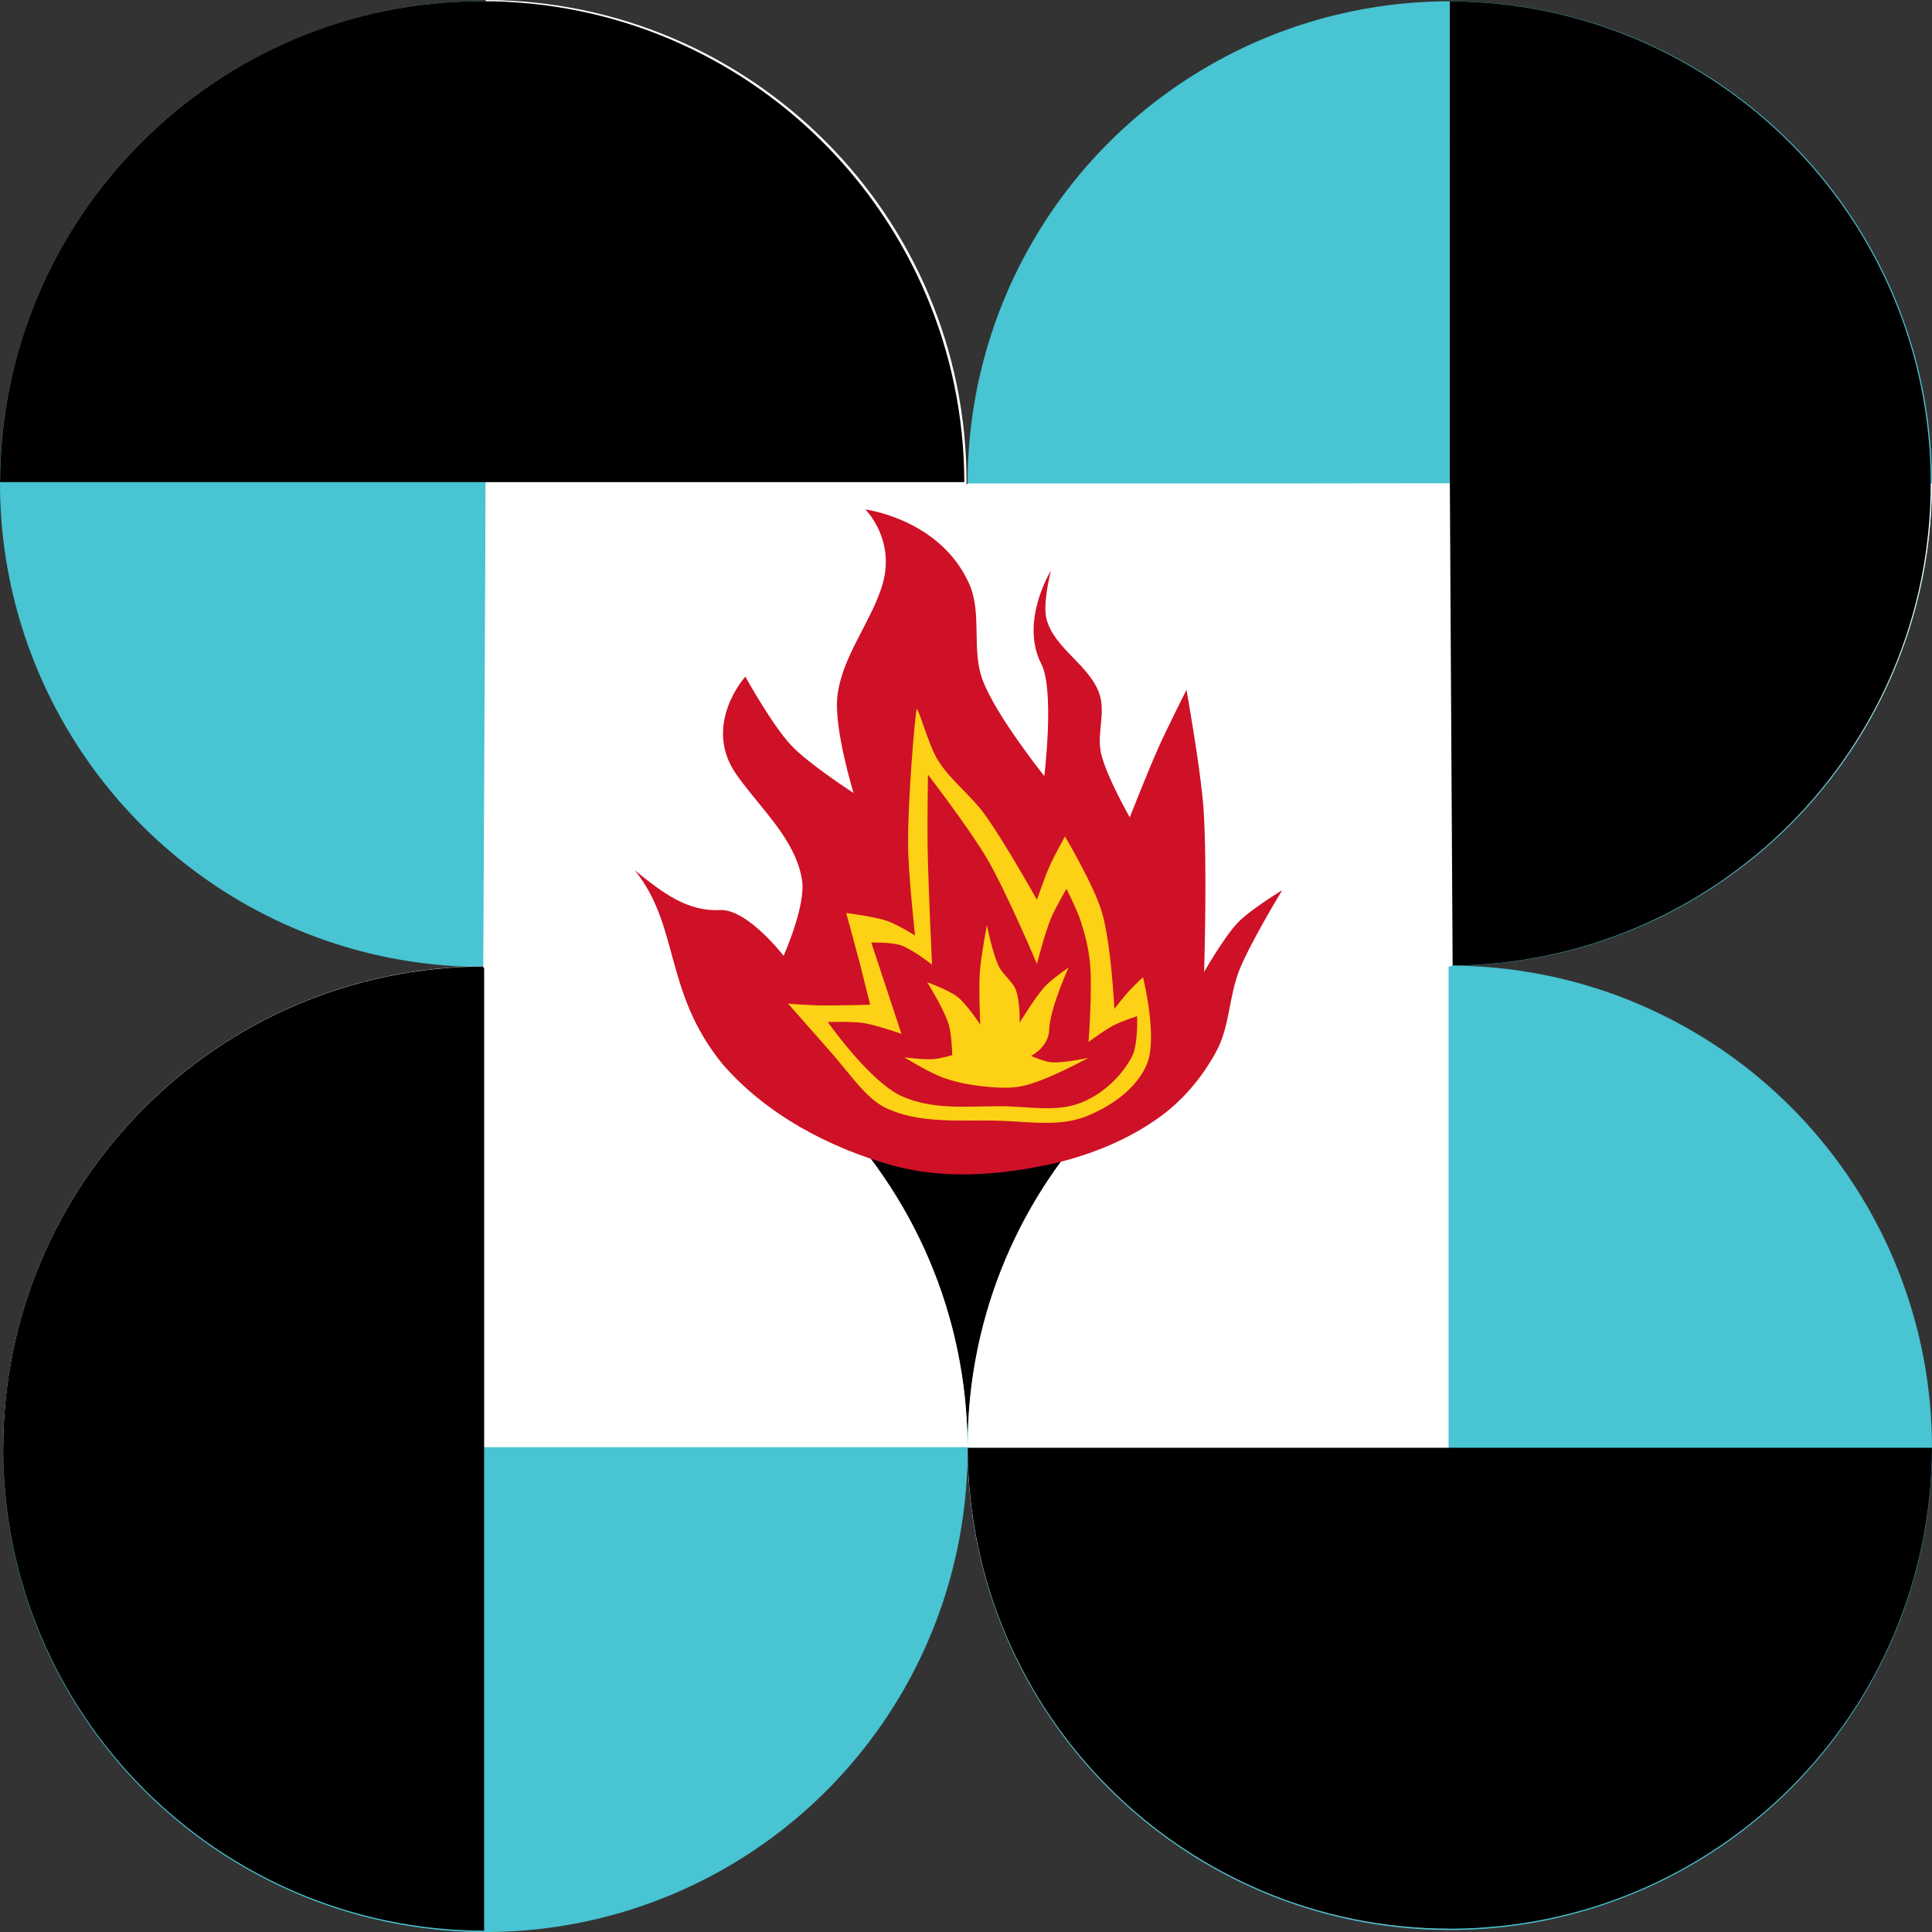 <?xml version="1.0" encoding="UTF-8" standalone="no"?>
<!-- Created with Inkscape (http://www.inkscape.org/) -->

<svg
   xmlns:dc="http://purl.org/dc/elements/1.1/"
   xmlns:cc="http://creativecommons.org/ns#"
   xmlns:rdf="http://www.w3.org/1999/02/22-rdf-syntax-ns#"
   xmlns:svg="http://www.w3.org/2000/svg"
   xmlns="http://www.w3.org/2000/svg"
   xmlns:sodipodi="http://sodipodi.sourceforge.net/DTD/sodipodi-0.dtd"
   xmlns:inkscape="http://www.inkscape.org/namespaces/inkscape"
   width="640"
   height="640"
   id="svg6486"
   version="1.1"
   inkscape:version="0.48.5 r10040"
   sodipodi:docname="New document 25">
  <rect width="100%" height="100%" fill="#333333" stroke="none"/>
  <title
     id="title10196">Philippine Science High School System (PSHS)</title>
  <defs
     id="defs6488">
	
	
	
	
	
	

		
		
		
	
		
		
		
	
		
		
		
	
		
		
		
	</defs>
  <sodipodi:namedview
     id="base"
     pagecolor="#ffffff"
     bordercolor="#666666"
     borderopacity="1.0"
     inkscape:pageopacity="0.0"
     inkscape:pageshadow="2"
     inkscape:zoom="0.36230469"
     inkscape:cx="-114.72032"
     inkscape:cy="424.20198"
     inkscape:document-units="px"
     inkscape:current-layer="layer1"
     showgrid="false"
     inkscape:snap-bbox="true"
     inkscape:bbox-paths="true"
     inkscape:bbox-nodes="true"
     inkscape:snap-bbox-edge-midpoints="true"
     inkscape:snap-bbox-midpoints="true"
     inkscape:object-paths="true"
     inkscape:snap-intersection-paths="true"
     inkscape:object-nodes="true"
     inkscape:snap-midpoints="true"
     inkscape:snap-smooth-nodes="true"
     inkscape:snap-object-midpoints="true"
     inkscape:snap-center="true"
     inkscape:snap-page="true"
     inkscape:snap-global="true"
     fit-margin-top="0"
     fit-margin-left="0"
     fit-margin-right="0"
     fit-margin-bottom="0"
     inkscape:window-width="1366"
     inkscape:window-height="705"
     inkscape:window-x="-8"
     inkscape:window-y="-8"
     inkscape:window-maximized="1" />
  <g
     inkscape:label="Layer 1"
     inkscape:groupmode="layer"
     id="layer1"
     transform="translate(-41.223,-19.241)">
    <g
       id="g10176">
      <rect
         id="rect6619"
         height="319.459"
         width="319.468"
         y="179.822"
         x="201.312" />
      <circle
         transform="matrix(8.874,0,0,8.874,30.618,5.016)"
         id="circle6621"
         r="18"
         cy="19.699"
         cx="19.235"
         sodipodi:cx="19.235001"
         sodipodi:cy="19.698999"
         sodipodi:rx="18"
         sodipodi:ry="18"
         style="fill:#48c4d3"
         d="m 37.235,19.699 c 0,9.941 -8.059,18 -18,18 -9.941,0 -18,-8.059 -18,-18 0,-9.941 8.059,-18 18,-18 9.941,0 18,8.059 18,18 z" />
      <circle
         transform="matrix(8.874,0,0,8.874,30.618,5.016)"
         d="m 37.195,19.648 c 0,9.941 -8.059,18 -18,18 -9.941,0 -18,-8.059 -18,-18 0,-9.941 8.059,-18 18,-18 9.941,0 18,8.059 18,18 z"
         style="fill:#48c4d3"
         sodipodi:ry="18"
         sodipodi:rx="18"
         sodipodi:cy="19.648001"
         sodipodi:cx="19.195"
         cx="19.195"
         cy="19.648"
         r="18"
         id="circle6625" />
      <path
         style="fill:#ffffff"
         inkscape:connector-curvature="0"
         d="m 202.093,338.655 c 88.013,-0.24 159.317,-71.621 159.317,-159.703 0,-88.073 -71.295,-159.481 -159.308,-159.712 l -0.009,319.414 z"
         id="path6627" />
      <path
         inkscape:connector-curvature="0"
         d="M 360.664,178.953 C 360.433,90.933 289.032,19.64 200.957,19.64 112.881,19.64 41.48,90.933 41.25,178.953 H 360.664 z"
         id="path6629" />
      <circle
         transform="matrix(8.874,0,0,8.874,30.618,5.016)"
         d="m 73.315,19.651 c 0,9.941 -8.059,18 -18,18 -9.941,0 -18,-8.059 -18,-18 0,-9.941 8.059,-18 18,-18 9.941,0 18,8.059 18,18 z"
         style="fill:#48c4d3"
         sodipodi:ry="18"
         sodipodi:rx="18"
         sodipodi:cy="19.650999"
         sodipodi:cx="55.314999"
         cx="55.315"
         cy="19.651"
         r="18"
         id="circle6633" />
      <path
         style="fill:#ffffff"
         inkscape:connector-curvature="0"
         d="m 361.791,179.396 c 0.24,88.011 71.614,159.303 159.698,159.303 88.075,0 159.485,-71.293 159.716,-159.303 l -319.414,0 z"
         id="path6635" />
      <path
         inkscape:connector-curvature="0"
         d="m 521.489,339.099 c 88.022,-0.24 159.317,-71.63 159.317,-159.703 0,-88.073 -71.295,-159.481 -159.308,-159.712 l -0.009,319.414 z"
         id="path6637" />
      <circle
         transform="matrix(8.874,0,0,8.874,30.618,5.016)"
         d="m 73.315,55.649 c 0,9.941 -8.059,18 -18,18 -9.941,0 -18,-8.059 -18,-18 0,-9.941 8.059,-18 18,-18 9.941,0 18,8.059 18,18 z"
         style="fill:#48c4d3"
         sodipodi:ry="18"
         sodipodi:rx="18"
         sodipodi:cy="55.648998"
         sodipodi:cx="55.314999"
         cx="55.315"
         cy="55.649"
         r="18"
         id="circle6641" />
      <path
         style="fill:#ffffff"
         inkscape:connector-curvature="0"
         d="m 521.081,338.718 c -88.013,0.24 -159.317,71.63 -159.317,159.703 0,88.073 71.303,159.481 159.317,159.72 V 338.718 z"
         id="path6643" />
      <path
         inkscape:connector-curvature="0"
         d="m 361.773,498.837 c 0.248,88.02 71.641,159.303 159.725,159.303 88.058,0 159.468,-71.284 159.707,-159.303 H 361.773 z"
         id="path6645" />
      <circle
         transform="matrix(8.874,0,0,8.874,30.618,5.016)"
         d="m 37.315,55.725 c 0,9.941 -8.059,18 -18,18 -9.941,0 -18,-8.059 -18,-18 0,-9.941 8.059,-18 18,-18 9.941,0 18,8.059 18,18 z"
         style="fill:#48c4d3"
         sodipodi:ry="18"
         sodipodi:rx="18"
         sodipodi:cy="55.724998"
         sodipodi:cx="19.315001"
         cx="19.315"
         cy="55.725"
         r="18"
         id="circle6649" />
      <path
         style="fill:#ffffff"
         inkscape:connector-curvature="0"
         d="M 361.738,498.651 C 361.498,410.631 290.106,339.339 202.031,339.339 c -88.084,0 -159.485,71.293 -159.725,159.303 l 319.432,0.009 z"
         id="path6651" />
      <path
         inkscape:connector-curvature="0"
         d="m 201.605,339.401 c -88.022,0.24 -159.317,71.63 -159.317,159.703 0,88.073 71.295,159.472 159.317,159.712 V 339.401 z"
         id="path6653" />
      <path
         sodipodi:nodetypes="cccccc"
         inkscape:connector-curvature="0"
         id="path10138"
         d="m 201.312,339.784 165.641,40.422 155.474,-41.083 -0.933,-159.727 -319.397,0.426 z"
         style="fill:#ffffff;stroke:none" />
      <path
         sodipodi:nodetypes="aaaaacacacacaaacscascsacacsacscca"
         inkscape:connector-curvature="0"
         id="path10130"
         d="m 337.155,405.377 c 15.996,4.398 33.507,3.286 49.768,0 13.753,-2.779 27.464,-8.063 38.79,-16.345 7.682,-5.618 14.056,-13.318 18.541,-21.713 4.38,-8.197 4.083,-18.218 7.563,-26.836 3.733,-9.244 14.15,-26.348 14.15,-26.348 0,0 -10.368,6.282 -14.549,10.581 -4.649,4.78 -11.311,16.499 -11.311,16.499 0,0 1.104,-36.481 -0.244,-54.647 -0.967,-13.029 -5.611,-38.79 -5.611,-38.79 0,0 -6.28,12.435 -9.131,18.787 -3.456,7.704 -9.654,23.418 -9.654,23.418 0,0 -7.798,-13.664 -9.514,-21.225 -1.441,-6.346 1.558,-13.339 -0.488,-19.517 -3.192,-9.638 -14.935,-15.078 -17.565,-24.884 -1.396,-5.205 1.464,-16.101 1.464,-16.101 0,0 -10.443,16.813 -3.172,30.983 4.418,8.609 0.976,37.082 0.976,37.082 0,0 -16.107,-20.088 -20.493,-31.959 -3.698,-10.011 -0.047,-21.966 -4.391,-31.715 -9.566,-21.468 -34.399,-24.64 -34.399,-24.64 0,0 10.492,10.28 5.367,25.86 -4.048,12.307 -13.22,23.197 -14.638,36.106 -1.179,10.738 5.367,31.959 5.367,31.959 0,0 -14.786,-9.508 -20.737,-15.857 -6.215,-6.632 -15.126,-22.688 -15.126,-22.688 0,0 -14.465,16.027 -2.928,32.447 7.875,11.207 19.54,21.363 21.713,34.886 1.367,8.51 -6.099,25.128 -6.099,25.128 0,0 -12.023,-15.555 -20.981,-15.126 -10.917,0.524 -18.987,-5.632 -28.3,-13.174 14.933,18.499 9.503,40.197 29.031,64.162 14.328,16.631 35.433,27.847 56.599,33.667 z"
         style="fill:#ce1126;fill-opacity:1;stroke:none" />
      <path
         id="path10132"
         d="m 344.906,254.188 c -0.021,0.011 -0.016,0.056 -0.031,0.094 -0.488,1.22 -2.939,29.612 -2.844,44.469 0.065,10.158 2.312,30.375 2.312,30.375 0,0 -5.835,-3.616 -9.062,-4.75 -4.397,-1.545 -13.75,-2.688 -13.75,-2.688 0,0 3.102,11.223 4.562,16.844 1.171,4.507 3.375,13.531 3.375,13.531 0,0 -11.443,0.346 -17.156,0.219 -3.358,-0.075 -10.031,-0.562 -10.031,-0.562 0,0 7.155,8.051 14.5,16.438 5.99,6.839 11.32,14.856 17.562,17.938 11.451,5.652 25.299,3.999 38.062,4.406 9.563,0.305 19.767,2.07 28.656,-1.469 8.146,-3.242 16.496,-9.025 20,-17.062 3.871,-8.879 -1.219,-29.031 -1.219,-29.031 0,0 -3.184,3.005 -4.656,4.625 -1.702,1.874 -4.812,5.875 -4.812,5.875 0,0 -1.064,-21.849 -4.188,-32.219 C 403.524,312.374 394,296.312 394,296.312 c 0,0 -3.569,6.453 -5.062,9.812 -1.618,3.639 -4.219,11.188 -4.219,11.188 0,0 -10.872,-19.484 -17.438,-28.469 C 362.642,282.495 356.017,277.685 351.875,271 c -3.083,-4.975 -6.326,-17.166 -6.969,-16.812 z m 3.719,21.656 c 0,0 13.875,18.064 19.594,27.875 6.47,11.1 16.5,34.812 16.5,34.812 0,0 2.597,-10.074 4.562,-14.875 1.424,-3.479 5.219,-10 5.219,-10 0,0 3.497,6.986 4.719,10.688 1.467,4.446 2.591,9.03 3.062,13.688 0.884,8.739 -0.469,26.375 -0.469,26.375 0,0 5.384,-3.998 8.344,-5.531 2.465,-1.277 7.75,-3.031 7.75,-3.031 0,0 0.398,9.457 -1.719,13.438 -3.707,6.97 -10.367,12.968 -17.812,15.594 -7.926,2.795 -17.405,0.772 -26.094,0.812 -11.424,0.053 -22.07,1.191 -32.188,-3.25 -10.636,-4.668 -24.656,-24.625 -24.656,-24.625 0,0 7.9,-0.282 11.781,0.312 4.322,0.662 12.625,3.594 12.625,3.594 l -10,-30.25 c 0,0 6.61,-0.15 9.688,0.875 3.879,1.292 10.438,6.438 10.438,6.438 0,0 -1.258,-26.219 -1.469,-39.344 -0.126,-7.862 0.125,-23.594 0.125,-23.594 z"
         style="fill:#fcd116;fill-opacity:1;stroke:none"
         inkscape:connector-curvature="0" />
      <path
         sodipodi:nodetypes="aacacscacsacacacacacaa"
         inkscape:connector-curvature="0"
         id="path10136"
         d="m 366.186,379.029 c 4.526,0.507 9.201,0.914 13.662,0 7.798,-1.598 21.957,-9.393 21.957,-9.393 0,0 -8.285,1.883 -12.444,1.488 -2.293,-0.218 -6.585,-2.098 -6.585,-2.098 0,0 5.81,-2.846 6.014,-8.697 0.25,-7.182 6.428,-20.579 6.428,-20.579 0,0 -5.428,3.708 -7.664,6.081 -3.409,3.619 -8.559,12.216 -8.559,12.216 0,0 0.242,-7.313 -1.413,-11.244 -1.018,-2.417 -4.101,-4.646 -5.46,-7.391 -2.109,-4.259 -3.983,-13.69 -3.983,-13.69 0,0 -1.953,10.225 -2.322,15.405 -0.416,5.828 0.126,17.529 0.126,17.529 0,0 -4.377,-6.69 -7.459,-9.125 -2.938,-2.321 -10.106,-4.902 -10.106,-4.902 0,0 5.619,8.992 7.13,14.009 0.982,3.259 1.165,10.143 1.165,10.143 0,0 -4.119,1.156 -6.238,1.312 -3.204,0.236 -9.619,-0.58 -9.619,-0.58 0,0 8.073,4.955 12.487,6.589 4.131,1.528 8.508,2.435 12.885,2.926 z"
         style="fill:#fcd116;fill-opacity:1;stroke:none" />
    </g>
  </g>
</svg>
